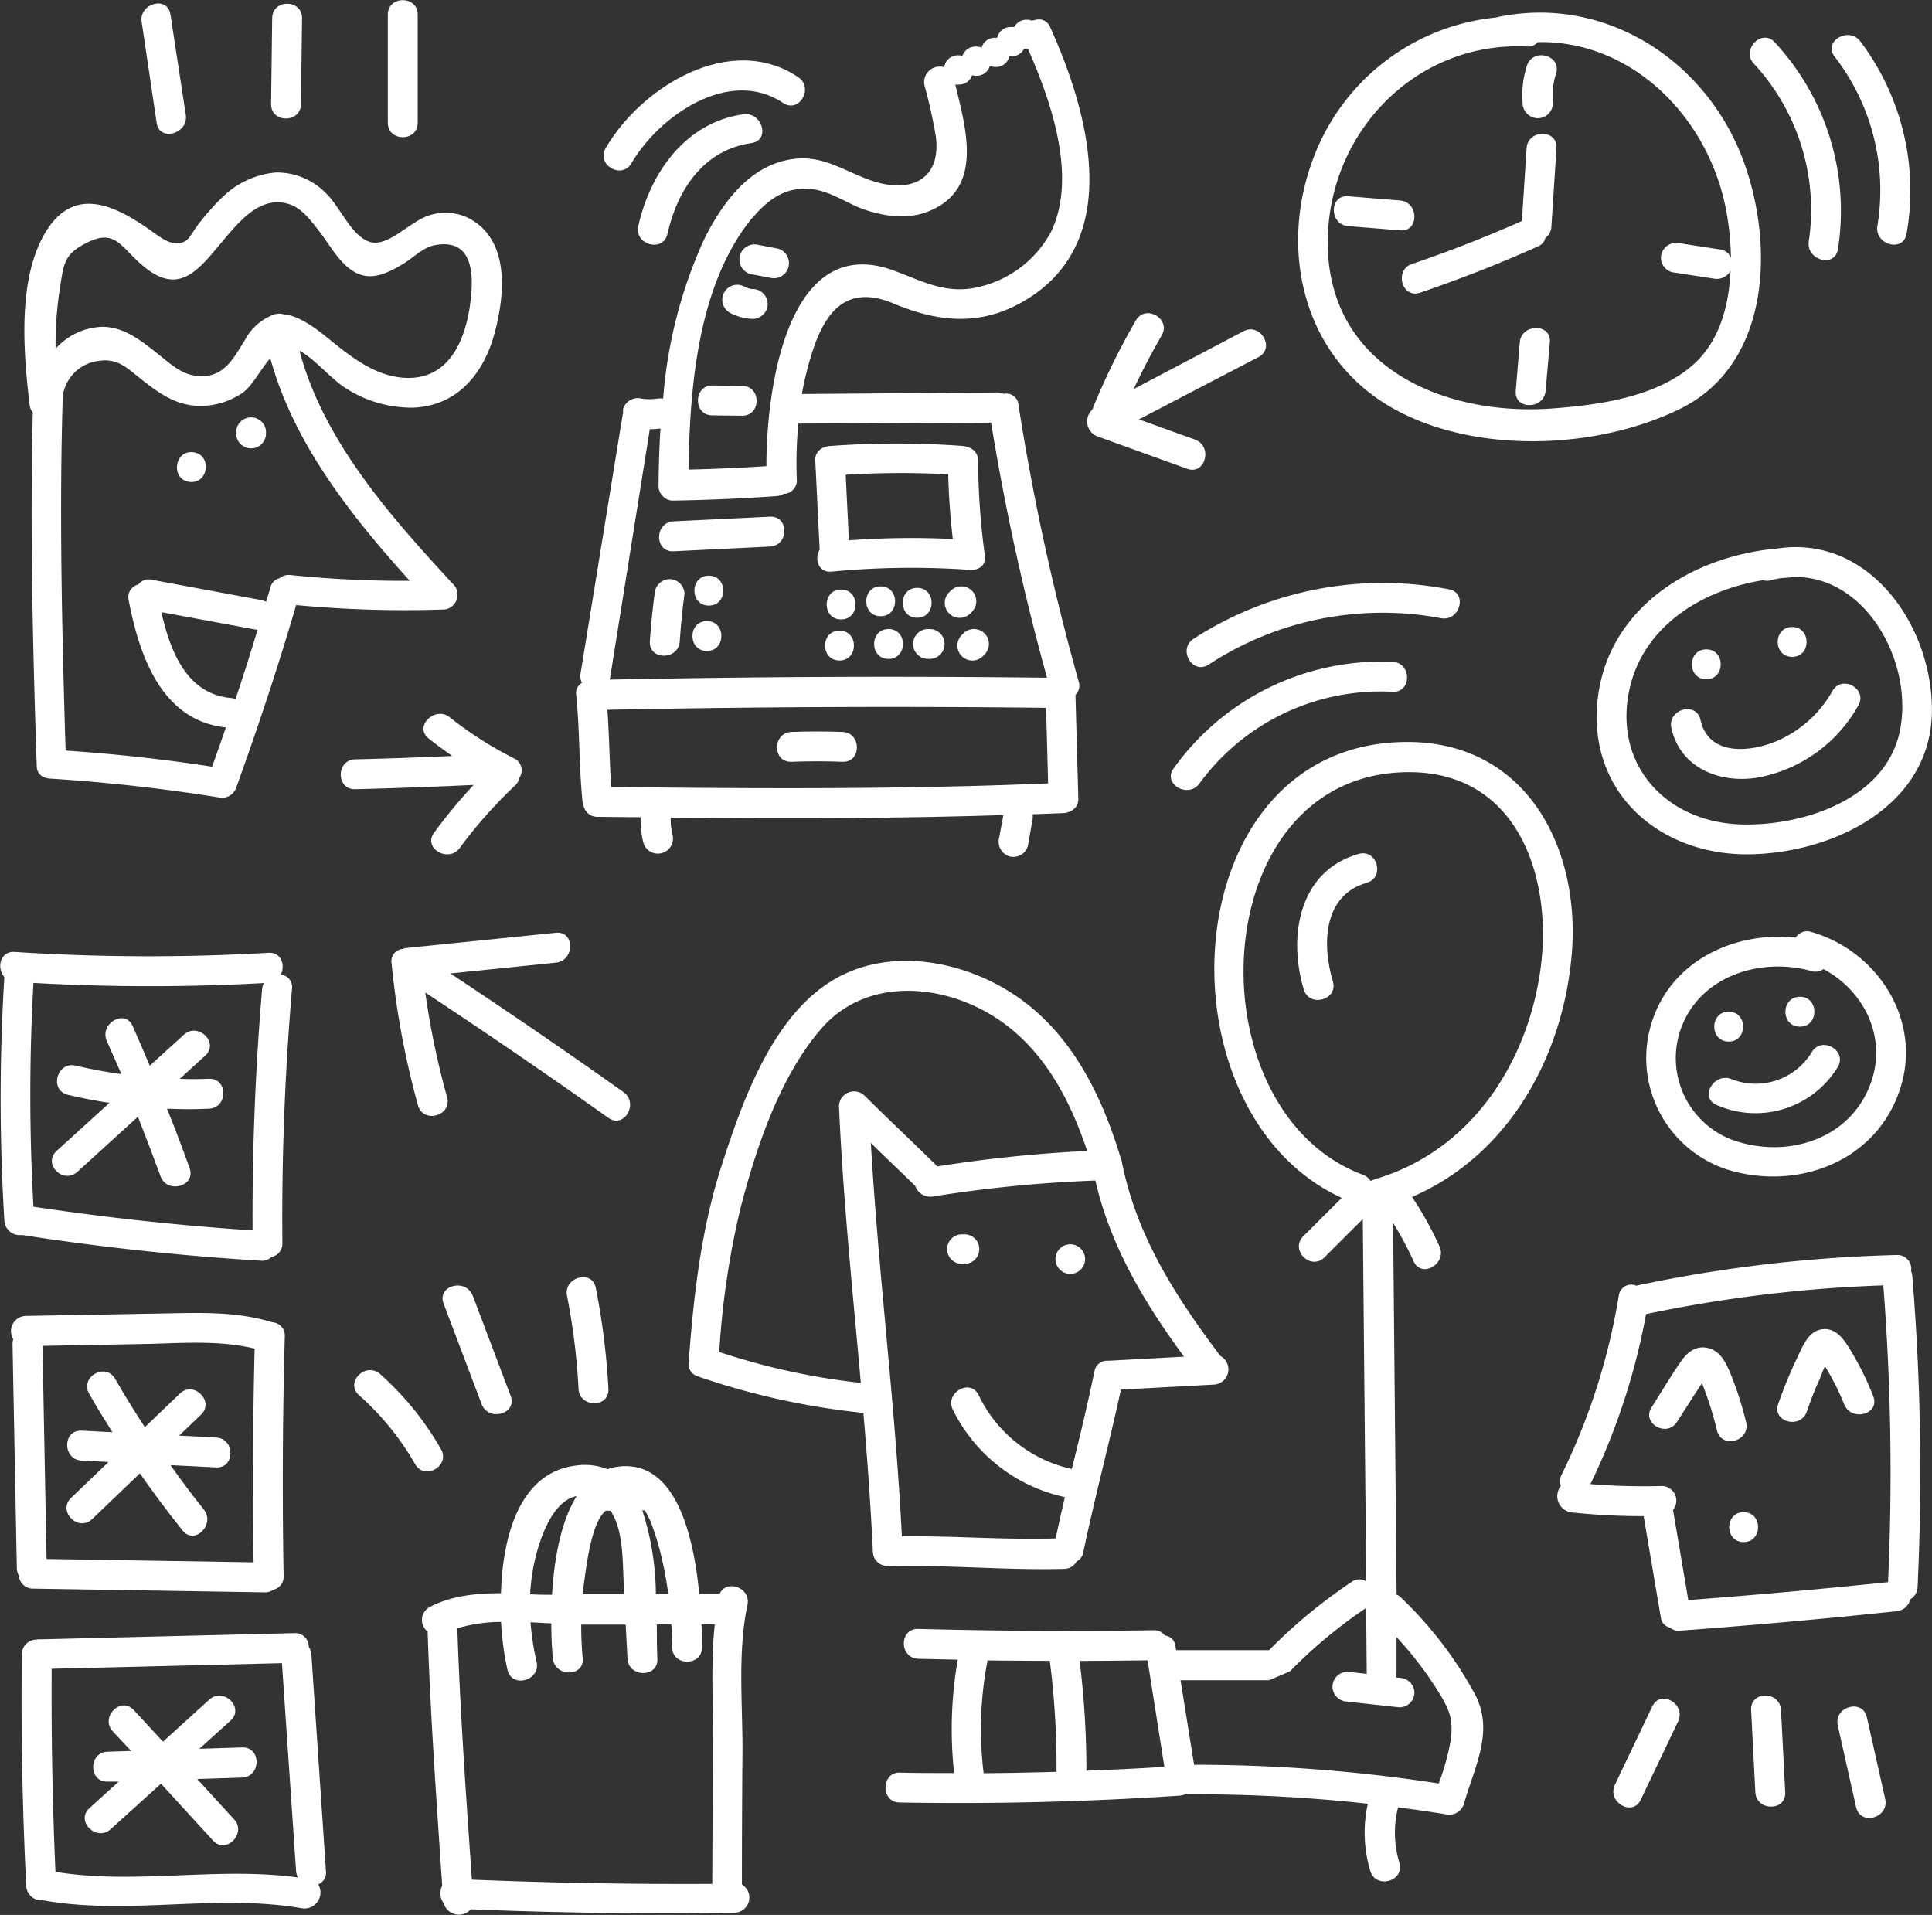 <svg xmlns="http://www.w3.org/2000/svg" viewBox="0 0 265.12 262.78"><rect x="0" y="0" width="265.12" height="262.78" fill="#333333" stroke="none"/><defs><style>.cls-1{fill:#fff;}</style></defs><title>Asset 37</title><g id="Layer_2" data-name="Layer 2"><g id="Capa_1" data-name="Capa 1"><path class="cls-1" d="M32.42,59.07l0,.15a2,2,0,0,0,4.07.51l0-.15a2,2,0,0,0-4.07-.51Z"/><path class="cls-1" d="M26.52,62.06c-2.62-.33-3.13,3.74-.51,4.07S29.14,62.39,26.52,62.06Z"/><path class="cls-1" d="M64.55,30.06A7.13,7.13,0,0,0,59,29.52c-2.81.81-5.88,4.7-8.51,3.58-2.43-1-3.92-4.93-5.91-6.73a9.36,9.36,0,0,0-6.71-2.7,11.94,11.94,0,0,0-7.19,3.24A31,31,0,0,0,27,31.08c-.4.51-1,1.67-1.55,2-1.81,1-3.52-.6-5.19-1.75-4.47-3.08-9.83-5.71-13.67,0-4.29,6.4-3.39,17-2.52,24.27a1.93,1.93,0,0,0,.43,1c-.39,16.19,0,32.29.54,48.51a1.6,1.6,0,0,0,1.19,1.61,2.1,2.1,0,0,0,.58.12c7.85.5,15.64,1.36,23.41,2.62a2.07,2.07,0,0,0,2.15-1.25c3-8.32,5.79-16.69,8.27-25.18a158.48,158.48,0,0,0,20.45.6A2.06,2.06,0,0,0,62.4,80.4c-8.57-9.27-18-19.76-21.3-32.28,2.22,1.22,4.49,4.08,6.55,5.28a16.65,16.65,0,0,0,9.16,2.54c6.07-.31,9.62-4.78,11.09-10.32C69.25,40.52,70,33.13,64.55,30.06ZM32.32,95.93a2.11,2.11,0,0,0-.59-.14c-6.14-.54-8.38-6.47-9.59-11.79l13.2,2.44h0C34.38,89.61,33.38,92.78,32.32,95.93ZM56.23,79.7a151.49,151.49,0,0,1-16.36-.79,1.93,1.93,0,0,0-1.5.44,1.62,1.62,0,0,0-1.25,1.24c-.2.68-.41,1.34-.61,2a2.16,2.16,0,0,0-.67-.25l-15.11-2.8A1.73,1.73,0,0,0,19,80.2a1.79,1.79,0,0,0-1.34,2.17C19.09,89.9,22.15,98.9,31,99.82q-.93,2.7-1.9,5.39Q19.11,103.67,9,103c-.49-16.25-.88-32.38-.39-48.62a5.64,5.64,0,0,1,4.82-4.84c2.65-.43,3.89.86,5.81,2.39,2.28,1.8,4.5,3.48,7.48,3.74a10.19,10.19,0,0,0,6.57-1.77c1.28-.88,2.47-3.2,3.8-4.75C40.26,60.79,48.17,70.78,56.23,79.7Zm-.82-27.86c-4.2-.29-7.57-3.14-10.69-5.66-2.17-1.75-4.06-2.89-5.79-3.05a2.33,2.33,0,0,0-1.72.19,7.36,7.36,0,0,0-3.61,3.36c-1.71,2.73-3.05,5.49-7,4.84-1.9-.31-3.4-1.75-4.84-2.88-2.29-1.81-4.73-3.84-7.82-3.79a9,9,0,0,0-6.31,3,49.56,49.56,0,0,1,.58-8.23c.54-3.38.51-4.69,3.64-6.28,3.76-1.91,4.56.23,7.29,2.72,5.63,5.15,8.3.63,12.12-3.81,2.09-2.43,4.93-5.54,8.66-4.15,1.65.62,2.86,2.34,3.91,3.66,1.56,2,3.09,5.09,5.67,5.94,2,.66,4-.42,5.68-1.4,1.28-.73,2.85-2.31,4.28-2.61,5.5-1.18,5.53,4,5.13,7.46C64,46.4,61.75,52.27,55.41,51.84Z"/><path class="cls-1" d="M153.93,159.35a2.18,2.18,0,0,0-.14-.44c-2.56-8.49-6.61-16.84-14.12-22.08-7-4.86-17-6.92-24.77-2.67-8.89,4.87-13.1,17.16-16,26.17C96.17,169,95.16,178,94.5,187a1.69,1.69,0,0,0,1.28,1.86l.22.1a101.7,101.7,0,0,0,22.48,4.93c.54,6.33,1,12.67,1.3,19a2,2,0,0,0,2.08,2,2.19,2.19,0,0,0,.53.05c7.88-.22,15.75.57,23.63.35a1.92,1.92,0,0,0,1.7-1,1.74,1.74,0,0,0,.93-1.27c1.57-7.48,3.55-14.86,5.17-22.33l12.79-.69a2.09,2.09,0,0,0,.85-3.93C161.27,177.84,155.93,169.56,153.93,159.35Zm-30.17,51.48c-.9-18-3.21-35.94-4.26-54,2,2,4.08,3.93,6.1,5.92a2.19,2.19,0,0,0,2.41,1.44A183.22,183.22,0,0,1,150.31,162c2.1,9.06,6.7,16.73,12.17,24.17l-10.32.56-.24,0a1.72,1.72,0,0,0-1.73,1.45c-.94,4.49-2,8.95-3.11,13.4a18.58,18.58,0,0,1-12.79-10.14c-1.15-2.35-4.68-.29-3.54,2a22.39,22.39,0,0,0,15.38,12q-.66,2.83-1.27,5.67C137.82,211.33,130.8,210.73,123.76,210.83Zm25.43-52.89a189.63,189.63,0,0,0-20.56,2.12c-3.31-3.27-6.7-6.45-10-9.72a2.07,2.07,0,0,0-3.5,1.43c.55,12.7,1.87,25.35,3,38a93.87,93.87,0,0,1-19.43-4.24,113.43,113.43,0,0,1,2.93-19.79c2.14-8.27,5.38-18,11.06-24.57,6.3-7.27,17.06-6.22,24.43-1.2C143.35,144.23,146.87,151,149.19,157.95Z"/><path class="cls-1" d="M146.87,170.75a2,2,0,0,1,0,4.06A2,2,0,0,1,146.87,170.75Z"/><path class="cls-1" d="M132,169.38h.35a2,2,0,1,1,0,4.06H132a2,2,0,1,1,0-4.06Z"/><path class="cls-1" d="M137.1,115a2.11,2.11,0,0,0,1.43,2.52,2.07,2.07,0,0,0,2.52-1.43l.65-3.69a2.62,2.62,0,0,0,0-.66l4.22-.16a2.1,2.1,0,0,0,.89-.23,1.79,1.79,0,0,0,1.16-1.82l-.39-14.15a1.85,1.85,0,0,0,.44-1.87,329.24,329.24,0,0,1-8.27-38,1.65,1.65,0,0,0-2-1.46,2.05,2.05,0,0,0-.9-.19l-26.81.21c.19-1.05.41-2.1.68-3.15,1.59-6.24,4.18-12.5,11.87-9.28,6.16,2.59,12,3.17,18-.37,13.68-8.07,8.87-25.73,3.52-37.54a1.64,1.64,0,0,0-2-1,2,2,0,0,0-.48.11,2.1,2.1,0,0,0-.72-.13,1.85,1.85,0,0,0-1.73,1,2.27,2.27,0,0,0-.44,0,1.87,1.87,0,0,0-1.9,1.47l-.27,0a1.87,1.87,0,0,0-1.87,1.36,2.09,2.09,0,0,0-.78-.15,1.87,1.87,0,0,0-1.85,1.28,2.18,2.18,0,0,0-.56-.08,1.89,1.89,0,0,0-1.94,1.63,2.14,2.14,0,0,0-2.71,2.48,71.26,71.26,0,0,1,1.57,7.07c.72,6-3.58,7.75-8.7,6.06-3.46-1.14-6.34-3.32-10.15-3.08-6.37.41-10.42,5.94-13,11.19A64.43,64.43,0,0,0,91,54.7a2.66,2.66,0,0,0-.81,0,7.48,7.48,0,0,1-2.16,0,2.09,2.09,0,0,0-2.52,1.43,2.19,2.19,0,0,0,0,.57,2.19,2.19,0,0,0-.08.31L79.67,92.4a2.12,2.12,0,0,0,.19,1.3,1.64,1.64,0,0,0-.79,1.69c.5,4.87.37,9.78.87,14.65a2.2,2.2,0,0,0,.17.63A1.89,1.89,0,0,0,82,112.09l5.91.06a12.82,12.82,0,0,0,.37,3.46,2.05,2.05,0,1,0,4-1.09,8.48,8.48,0,0,1-.24-2.33c15.22.14,30.43.15,45.65-.34Zm-33.83-85.1c2.34-2.84,5.16-4.66,9.06-3.78,2.2.5,4.21,1.93,6.35,2.66,3,1,6.29,1.4,9.24,0,7-3.2,4.6-11.23,3.17-17.18a2.28,2.28,0,0,0,.46,0,1.87,1.87,0,0,0,1.85-1.28,2.17,2.17,0,0,0,.56.08,1.87,1.87,0,0,0,1.87-1.36,2.09,2.09,0,0,0,.78.15,1.87,1.87,0,0,0,1.9-1.47l.27,0a1.85,1.85,0,0,0,1.73-1,2.27,2.27,0,0,0,.44,0h.12c3.2,7.25,6.78,17.61,3.15,25.11a15.12,15.12,0,0,1-10.17,7.61c-4.29.93-7.43-.84-11.34-2.29-14.65-5.44-17.55,16.19-17.54,26.82q-5.34.35-10.69.47C94.66,53.07,95.76,39,103.26,29.85Zm-14.1,29a11.86,11.86,0,0,0,1.46-.1c-.16,2.63-.24,5.27-.26,7.89A1.88,1.88,0,0,0,90.88,68a1.84,1.84,0,0,0,1.54.69q7.06-.11,14.11-.61a2.09,2.09,0,0,0,1-.31,1.83,1.83,0,0,0,1.81-2,58.55,58.55,0,0,1,.21-7.64L136,58A329.22,329.22,0,0,0,143.68,93q-30-.35-60,.26ZM83.88,108c-.25-3.53-.27-7.08-.53-10.6q30.1-.61,60.2-.27l.28,10.37C123.86,108.34,103.87,108.22,83.88,108Z"/><path class="cls-1" d="M114.12,78.44a114.89,114.89,0,0,1,18.24-.29,2.13,2.13,0,0,0,.55,0c1.18.22,2.43-.41,2.24-1.9a99.92,99.92,0,0,1-.93-13,1.87,1.87,0,0,0-1.42-1.89,2.2,2.2,0,0,0-.63-.16,124.82,124.82,0,0,0-18.24,0,2.14,2.14,0,0,0-.71.16,1.76,1.76,0,0,0-1.34,1.89l.6,12.18C111.74,76.66,112.27,78.62,114.12,78.44Zm16-13.36c.07,3,.29,5.93.63,8.89a114.84,114.84,0,0,0-14.26.18l-.44-9A124.12,124.12,0,0,1,130.16,65.09Z"/><path class="cls-1" d="M92.42,75.65,105.66,75c2.63-.13,2.64-4.23,0-4.1l-13.24.64C89.79,71.68,89.78,75.78,92.42,75.65Z"/><path class="cls-1" d="M115.42,80.9c-2.64,0-2.64,4.1,0,4.1S118.06,80.9,115.42,80.9Z"/><path class="cls-1" d="M115.2,86.54c-2.64,0-2.64,4.1,0,4.1S117.85,86.54,115.2,86.54Z"/><path class="cls-1" d="M120.85,80.46c-2.64,0-2.64,4.1,0,4.1S123.49,80.46,120.85,80.46Z"/><path class="cls-1" d="M121.93,86.32c-2.64,0-2.64,4.1,0,4.1S124.57,86.32,121.93,86.32Z"/><path class="cls-1" d="M125.86,80.67c-2.64,0-2.64,4.1,0,4.1S128.51,80.67,125.86,80.67Z"/><path class="cls-1" d="M127.57,86.32h-.22a2.05,2.05,0,0,0,0,4.1h.22a2.05,2.05,0,0,0,0-4.1Z"/><path class="cls-1" d="M133.15,84.18l.22-.22a2.05,2.05,0,0,0-2.9-2.9l-.22.22a2.05,2.05,0,1,0,2.9,2.9Z"/><path class="cls-1" d="M132.2,86.92l-.22.22a2.05,2.05,0,0,0,2.9,2.9l.22-.22a2,2,0,0,0-2.9-2.9Z"/><path class="cls-1" d="M115.61,100.44q-3.5-.13-7,0c-2.63.1-2.64,4.2,0,4.1q3.5-.14,7,0C118.25,104.64,118.25,100.54,115.61,100.44Z"/><path class="cls-1" d="M93.28,88q.22-3.27.65-6.53a2.06,2.06,0,0,0-2.05-2,2.1,2.1,0,0,0-2.05,2q-.43,3.25-.65,6.53C89,90.64,93.1,90.63,93.28,88Z"/><path class="cls-1" d="M97.27,79c-2.64,0-2.64,4.1,0,4.1S99.92,79,97.27,79Z"/><path class="cls-1" d="M97,85.23c-2.64,0-2.64,4.1,0,4.1S99.67,85.23,97,85.23Z"/><path class="cls-1" d="M97.75,57l4.1.05c2.64,0,2.64-4.07,0-4.1l-4.1-.05C95.12,52.9,95.11,57,97.75,57Z"/><path class="cls-1" d="M100.13,42.91a7.28,7.28,0,0,0,3.17.85,2.07,2.07,0,0,0,2.05-2.05,2.09,2.09,0,0,0-2.05-2.05h-.16a1.75,1.75,0,0,1-.39-.09l-.41-.13c.33.1,0,0-.14-.08a2.05,2.05,0,0,0-2.07,3.54Z"/><path class="cls-1" d="M103,37.61l2.65.5a2.05,2.05,0,1,0,1.09-4l-2.65-.5a2.05,2.05,0,1,0-1.09,4Z"/><path class="cls-1" d="M102,15.68c-7.91,1.11-12.77,8-14.41,15.34-.57,2.57,3.38,3.67,4,1.09,1.36-6.11,5-11.56,11.54-12.48C105.73,19.26,104.63,15.31,102,15.68Z"/><path class="cls-1" d="M86.65,22.4c3.8-6.52,13.44-13.23,20.82-8.27,2.2,1.47,4.25-2.08,2.07-3.54C100.25,4.35,88,11.9,83.11,20.33,81.78,22.62,85.32,24.68,86.65,22.4Z"/><path class="cls-1" d="M65,107.71a71,71,0,0,0-5.44,6.57c-1.56,2.13,2,4.18,3.54,2.07a63.22,63.22,0,0,1,7.58-8.56,1.92,1.92,0,0,0,.61-1.09,1.8,1.8,0,0,0-.75-2.63,51.15,51.15,0,0,1-8.81-5.63c-2-1.63-5,1.25-2.9,2.9,1.05.84,2.14,1.64,3.24,2.4-4.44.19-8.88.36-13.33.46-2.63.06-2.64,4.16,0,4.1Q56.91,108.1,65,107.71Z"/><path class="cls-1" d="M215.67,131.09c1.29-14.61-6.11-29.16-22.35-29.27-32.39-.22-35.09,50.67-9.2,62.56l-5.27,5.26c-1.87,1.87,1,4.77,2.9,2.9l5.26-5.25.47,49.73a1.72,1.72,0,0,0-2,.06,71.66,71.66,0,0,0-11.33,9.37l0,0H161.39l-.09-.55a1.61,1.61,0,0,0-1.44-1.46,1.83,1.83,0,0,0-1.56-.73q-16.14.25-32.29-.18c-2.64-.07-2.64,4,0,4.1l5.42.12a55.31,55.31,0,0,0-.5,15.56c-2.5,0-5,0-7.49-.06s-2.64,4.05,0,4.1q19.24.34,38.44-.94a2.16,2.16,0,0,0,.73-.18,215.35,215.35,0,0,1,25.09,1.29,18.34,18.34,0,0,0,.34,9.22c.75,2.52,4.71,1.45,4-1.09a14.25,14.25,0,0,1-.19-7.63c2.18.28,4.35.59,6.52.94a2.1,2.1,0,0,0,2.52-1.43c1.48-5.18,4.17-9.93,1.53-15a53.38,53.38,0,0,0-10.2-13.33,2.12,2.12,0,0,0-.57-.39l-.48-51a47.74,47.74,0,0,1,2.82,5.28c1.09,2.4,4.62.32,3.54-2.07a47.73,47.73,0,0,0-3.76-6.77C206.82,158.63,214.41,145.32,215.67,131.09Zm-58.19,96.76,2.3,14.61q-5.35.33-10.7.53a120.47,120.47,0,0,0-.93-15.07Q152.81,227.9,157.48,227.84Zm-13.42.07a112.91,112.91,0,0,1,.92,15.22q-5,.15-10,.19a49.59,49.59,0,0,1,.54-15.48Q139.81,227.9,144.05,227.91Zm53.56,4.61c1.43,2.39,1.79,3.6,1.45,6.3a32.49,32.49,0,0,1-1.64,5.91,219.74,219.74,0,0,0-33.57-2.57L162,230.57h12.15a358.88,358.88,0,0,0,2.87-1.22,66.44,66.44,0,0,1,10.45-8.7l.08,8.89c0,.06,0,.1,0,.16l-2.65-.29a2.07,2.07,0,0,0-2.05,2.05,2.1,2.1,0,0,0,2.05,2.05l7.15.78a2.06,2.06,0,0,0,2.05-2.05,2.1,2.1,0,0,0-2.05-2l-.49-.05a2.14,2.14,0,0,0,.08-.59l0-4.95A48.61,48.61,0,0,1,197.61,232.52Zm-9-70.68a2.26,2.26,0,0,0-.45.18l-.11,0a2.08,2.08,0,0,0-1-.81c-23.68-8.78-21.88-55.27,6.32-55.26,14.74,0,19.62,14.12,18.07,26.63C209.75,145.81,201.83,158,188.59,161.84Z"/><path class="cls-1" d="M186.44,117.18c-8.25,2.34-9.7,11.37-7.53,18.6.76,2.52,4.72,1.45,4-1.09-1.5-5-1.4-11.84,4.67-13.56C190.06,120.41,189,116.46,186.44,117.18Z"/><path class="cls-1" d="M262.25,174.44a1.9,1.9,0,0,0-2-2.22,195.47,195.47,0,0,0-35.5,4.16l-.19.06a1.72,1.72,0,0,0-2.42,1.35,87.48,87.48,0,0,1-7.83,24.54,2,2,0,0,0-.12,1.59,2.24,2.24,0,0,0,1.46,3.62,91.4,91.4,0,0,0,9.9.51l2.35,13.87a1.64,1.64,0,0,0,1.26,1.43,1.76,1.76,0,0,0,1.35.42q14.9-1.1,29.76-2.67a2.13,2.13,0,0,0,1.87-1.64,2,2,0,0,0,1-1.66,331.38,331.38,0,0,0-.71-42.57A2.17,2.17,0,0,0,262.25,174.44Zm-44,29.22a91.2,91.2,0,0,0,7.63-23.33h0a189.22,189.22,0,0,1,32.56-3.94,331.4,331.4,0,0,1,.65,40.72q-13.69,1.43-27.41,2.46l-2.1-12.38a2,2,0,0,0-1.58-3.27A91.36,91.36,0,0,1,218.23,203.66Z"/><path class="cls-1" d="M239.27,211.61c2.64,0,2.64-4.1,0-4.1S236.63,211.61,239.27,211.61Z"/><path class="cls-1" d="M230.13,195.12l2.34-3.66,1-1.52.09-.12.19.48q.38,1,.72,2c.45,1.33.82,2.67,1.15,4,.62,2.56,4.57,1.48,4-1.09a45.9,45.9,0,0,0-2.13-6.66c-.64-1.55-1.42-3.23-3.23-3.59-1.67-.33-2.82.72-3.69,2-1.37,2-2.6,4.07-3.89,6.1C225.16,195.28,228.71,197.34,230.13,195.12Z"/><path class="cls-1" d="M247.94,193.71c.49-1.41,1-2.8,1.64-4.16.15-.34.48-1.27.85-2.06.31.51.62,1,.9,1.54a33.16,33.16,0,0,1,1.74,3.69c1,2.42,4.93,1.36,4-1.09a40.38,40.38,0,0,0-2.81-5.81c-.93-1.55-2.09-3.7-4.22-3.41-1.91.26-2.66,2.35-3.39,3.86a61.32,61.32,0,0,0-2.62,6.35C243.11,195.12,247.07,196.19,247.94,193.71Zm1.8-7.31h0C249.6,186.2,249.61,186.2,249.74,186.4Z"/><path class="cls-1" d="M226.74,234.15l-5.13,10.76c-1.13,2.37,2.4,4.45,3.54,2.07l5.13-10.76C231.41,233.85,227.88,231.77,226.74,234.15Z"/><path class="cls-1" d="M240.3,234.67l.58,11.27c.14,2.63,4.24,2.64,4.1,0l-.58-11.27C244.26,232,240.16,232,240.3,234.67Z"/><path class="cls-1" d="M256.18,235.65c-.57-2.58-4.52-1.49-4,1.09L254.71,248c.57,2.58,4.52,1.49,4-1.09Z"/><path class="cls-1" d="M243.91,75.27c-11.59,1-23.11,8-24.64,20.45-1.6,13.07,8.59,21.82,21.11,21.51,11.53-.29,24.76-6.81,24.73-19.86C265.09,85.61,256.32,73.39,243.91,75.27Zm-5,37.86c-10.06-.3-17.4-7.9-15.38-18.18,1.76-8.94,10-14,18.41-15.33a2,2,0,0,0,1.08,0,13.66,13.66,0,0,1,1.4-.29l1-.07a2.27,2.27,0,0,0,.48-.07c10.08-.41,16.73,11.66,14.82,21.08S247.4,113.39,238.9,113.13Z"/><path class="cls-1" d="M234.15,93.21c2.64,0,2.64-4.1,0-4.1S231.5,93.21,234.15,93.21Z"/><path class="cls-1" d="M245.93,90.14c2.64,0,2.64-4.1,0-4.1S243.29,90.14,245.93,90.14Z"/><path class="cls-1" d="M251.47,94.8a16,16,0,0,1-7.7,6.91c-3.64,1.53-9.32,2.07-10.42-2.92-.57-2.58-4.52-1.49-4,1.09,1.2,5.44,6.47,7.61,11.63,6.86a19.89,19.89,0,0,0,14-9.88C256.37,94.59,252.82,92.53,251.47,94.8Z"/><path class="cls-1" d="M248.58,127.89a1.83,1.83,0,0,0-2.16.78c-8-.88-16.5,2.83-19.47,10.8a16.11,16.11,0,0,0,10,21c9.6,3,20.51-1,23.78-11C263.82,140.12,257.78,130.57,248.58,127.89Zm8.2,20.56c-2.75,8-11.73,10.68-19.22,7.91a12,12,0,0,1-6.36-16.47c3.14-6.37,10.93-8.43,17.37-6.64a1.86,1.86,0,0,0,1.66-.27C255.71,135.91,258.95,142.19,256.78,148.45Z"/><path class="cls-1" d="M237.22,142.93c2.64,0,2.64-4.1,0-4.1S234.58,142.93,237.22,142.93Z"/><path class="cls-1" d="M247,140.88c2.64,0,2.64-4.1,0-4.1S244.32,140.88,247,140.88Z"/><path class="cls-1" d="M248.63,144.37a9,9,0,0,1-11,3.72c-2.4-1-4.49,2.51-2.07,3.54a13.23,13.23,0,0,0,16.62-5.19C253.55,144.18,250,142.12,248.63,144.37Z"/><path class="cls-1" d="M42.37,226a1.86,1.86,0,0,0-2-1.89l-34.84.85A2.17,2.17,0,0,0,5,225a2,2,0,0,0-2,2q-.2,15.9.6,31.77a2.07,2.07,0,0,0,2.27,2c11.81,2.11,23.76-.95,35.56,1.1a2.2,2.2,0,0,0,2.24-3.29,1.7,1.7,0,0,0,1.06-1.8l-2-29.76A2.08,2.08,0,0,0,42.37,226ZM7.61,256.87Q7,242.93,7.09,229l31.6-.77,1.94,28.52a2.13,2.13,0,0,0,.26.89C29.82,256.13,18.64,258.66,7.61,256.87Z"/><path class="cls-1" d="M4.54,218l31.77.51a1.93,1.93,0,0,0,1.2-.36,1.83,1.83,0,0,0,1.41-1.89q-.29-16.41.16-32.81a1.84,1.84,0,0,0-1.72-2c-4.9-1.51-9.87-1.3-14.95-1.21l-18.89.34a2.09,2.09,0,0,0-1.7,3.19,2.09,2.09,0,0,0-.1.67l.59,30.74a2,2,0,0,0,.27,1A1.94,1.94,0,0,0,4.54,218Zm30.4-32.89q-.36,14.64-.14,29.28l-28.41-.46-.56-29.24,14.59-.27C25.27,184.29,30.2,183.92,34.94,185.06Z"/><path class="cls-1" d="M3,169.47Q19.32,172,35.8,173a1.76,1.76,0,0,0,1.44-.51,1.86,1.86,0,0,0,1.51-1.92q-.16-17.47,1.32-34.88a1.7,1.7,0,0,0-1.54-1.94c.65-1.25.09-3.12-1.71-3A285.81,285.81,0,0,1,2,130.63c-2-.13-2.48,2.23-1.41,3.43,0,0,0,.08,0,.13A274.27,274.27,0,0,0,.6,167.52,2.11,2.11,0,0,0,3,169.47ZM36.21,134.9a2.17,2.17,0,0,0-.24.82q-1.4,16.53-1.31,33.12-15.11-1-30.07-3.25a274.28,274.28,0,0,1,0-30.71A285.79,285.79,0,0,0,36.21,134.9Z"/><path class="cls-1" d="M11.19,200.43l3.7.19-5.14,4.93c-1.91,1.83,1,4.73,2.9,2.9l6.54-6.27c1.87,2.67,3.82,5.3,5.87,7.85,1.65,2.06,4.54-.86,2.9-2.9s-3.1-4-4.57-6.08l6.26.32c2.64.13,2.63-4,0-4.1L24.58,197l3-2.86c1.91-1.83-1-4.73-2.9-2.9l-4.81,4.61c-1.42-2.19-2.79-4.4-4.09-6.66s-4.86-.23-3.54,2.07c1,1.79,2.09,3.54,3.19,5.28l-4.23-.22C8.55,196.2,8.56,200.3,11.19,200.43Z"/><path class="cls-1" d="M10.62,160.8l8.3-7.55q1.61,4.06,3.11,8.16c.89,2.46,4.86,1.4,4-1.09-1-2.74-2-5.47-3.12-8.18,1.91.08,3.83.1,5.76,0,2.63-.1,2.64-4.2,0-4.1-1.35.05-2.69.06-4,0l3.47-3.16c2-1.78-.95-4.67-2.9-2.9l-4.69,4.26q-1.15-2.73-2.35-5.45c-1.07-2.41-4.6-.32-3.54,2.07q1,2.26,2,4.54c-2.1-.29-4.19-.68-6.28-1.17-2.57-.61-3.66,3.34-1.09,4,1.9.45,3.81.82,5.73,1.11l-7.2,6.55C5.76,159.68,8.67,162.58,10.62,160.8Z"/><path class="cls-1" d="M33.23,239.79l-5.88.19,4.27-3.85c2-1.77-.95-4.67-2.9-2.9L22.37,239l-4-4.32c-1.79-2-4.68,1-2.9,2.9L18,240.28l-3.24.1c-2.63.08-2.64,4.19,0,4.1l1.53,0-4,3.63c-2,1.77.94,4.67,2.9,2.9l6.9-6.24,7.13,7.79c1.79,2,4.68-1,2.9-2.9l-5.06-5.53,6.17-.2C35.86,243.81,35.88,239.71,33.23,239.79Z"/><path class="cls-1" d="M101.81,258.6q0-9.29.08-18.59c0-6.45-.66-13.44.68-19.78.51-2.41-2.91-3.52-3.8-1.55l-2.82,0c-.78-8.06-3.23-18.26-10.95-17.44a7.17,7.17,0,0,0-1.64.37,8.4,8.4,0,0,0-4.15-.52c-7.79.81-10.24,9.5-10.46,17.54-3.46,0-6.91.35-9.86,1.94a2,2,0,0,0-.21,3.31c.39,11.64,1.22,23.26,2,34.88a2.3,2.3,0,0,0,.21,2.42,2.17,2.17,0,0,0,3.71.83q18.12.74,36.25.47A2.09,2.09,0,0,0,101.81,258.6Zm-12.2-48.89a35.21,35.21,0,0,1,1.2,4.12,47.13,47.13,0,0,1,.89,4.89H90a37.91,37.91,0,0,0-1.86-11.46h.34A10.76,10.76,0,0,1,89.61,209.71Zm-9.48,7.6c.33-2.28,1-8.46,3-10h.64c1.8,2.61,1.66,7.06,1.81,9.74q0,.86.09,1.73l-5.66,0C80,218.3,80.06,217.8,80.13,217.31ZM73.2,215c.55-2.82,2.28-9,5.94-9.7-2.21,3.52-3.11,8.79-3.39,13.54-1,0-2,0-3-.07A27.08,27.08,0,0,1,73.2,215Zm-8.44,43c-.8-11.51-1.62-23-2-34.56a21.6,21.6,0,0,1,6-.87,39.83,39.83,0,0,0,.88,6.58c.6,2.57,4.55,1.48,4-1.09a35.94,35.94,0,0,1-.84-5.44l2.85.15c0,1.88.1,3.53.21,4.77.23,2.61,4.34,2.63,4.1,0-.14-1.54-.21-3.07-.2-4.6h.52l5.58,0q.12,2.34.25,4.67c.14,2.62,4.24,2.64,4.1,0-.07-1.24-.07-2.86-.08-4.7h2q.09,1.56.11,3.13c0,2.64,4.13,2.64,4.1,0,0-.86,0-1.94-.08-3.16h1.83c-.55,5-.24,10.22-.26,15.25l-.09,20.39Q81.23,258.61,64.76,257.94Z"/><path class="cls-1" d="M60.51,198.85a41.16,41.16,0,0,0-8.34-10.29c-2-1.75-4.87,1.14-2.9,2.9a37.64,37.64,0,0,1,7.7,9.46C58.28,203.21,61.83,201.14,60.51,198.85Z"/><path class="cls-1" d="M60.87,178.88l5.22,13.8c.92,2.44,4.89,1.38,4-1.09l-5.22-13.8C63.9,175.35,59.93,176.41,60.87,178.88Z"/><path class="cls-1" d="M77.81,177.83a90.36,90.36,0,0,1,1.58,12.76c.14,2.62,4.24,2.64,4.1,0a98.2,98.2,0,0,0-1.73-13.85C81.26,174.15,77.3,175.25,77.81,177.83Z"/><path class="cls-1" d="M55.22,130.23a1.67,1.67,0,0,0-1.49,1.93,115,115,0,0,0,3.63,19.52c.71,2.54,4.66,1.46,4-1.09a109.89,109.89,0,0,1-3-14.39q12.71,8.39,25.13,17.2c2.16,1.53,4.21-2,2.07-3.54Q73.8,141.52,61.8,133.58l14.48-1.48c2.6-.27,2.63-4.37,0-4.1l-20.5,2.09A2.24,2.24,0,0,0,55.22,130.23Z"/><path class="cls-1" d="M190.93,55.91c11.27,6.46,28.16,5.86,39.69.16,12.42-6.14,12.88-22.68,8.54-34.22C234,8.15,220.13-.73,205.51,2.34l-.2.06a29.91,29.91,0,0,0-25.15,19.49C175.47,34.48,178.9,49,190.93,55.91ZM209.52,6.38a1.78,1.78,0,0,0,1.5-.6C224,5.51,234.55,16.2,236.9,29a38.64,38.64,0,0,1,.63,6.41,1.77,1.77,0,0,0-1.31-1.15l-5.66-.87A2.12,2.12,0,0,0,228,34.83a2.07,2.07,0,0,0,1.43,2.52l5.66.87a2.18,2.18,0,0,0,2.38-1.05c-.2,4.76-1.5,9.5-4.86,12.64-5,4.64-13.07,5.76-19.56,6.24C198,57.17,182,50.25,182.2,32.93,182.4,18,194.38,5.66,209.52,6.38Z"/><path class="cls-1" d="M211.09,16.22a2.07,2.07,0,0,0,2-2.05,10.21,10.21,0,0,1,.44-4.07c.8-2.52-3.16-3.6-4-1.09a13.36,13.36,0,0,0-.59,5.16A2.1,2.1,0,0,0,211.09,16.22Z"/><path class="cls-1" d="M192.12,27.51,185,26.93c-2.63-.21-2.62,3.89,0,4.1l7.17.58C194.75,31.82,194.74,27.72,192.12,27.51Z"/><path class="cls-1" d="M208.55,47,208,53.63c-.23,2.63,3.87,2.61,4.1,0l.58-6.66C212.88,44.34,208.77,44.36,208.55,47Z"/><path class="cls-1" d="M194.87,40.17q8.25-2.81,16.19-6.36a1.67,1.67,0,0,0,1-1.16,2,2,0,0,0,.83-1.54l.7-10.78c.17-2.63-3.93-2.62-4.1,0l-.65,10q-7.42,3.29-15.09,5.9C191.3,37.06,192.36,41,194.87,40.17Z"/><path class="cls-1" d="M248.21,33.12c-.38,2.58,3.57,3.7,4,1.09a34,34,0,0,0-8.64-28.38c-1.79-2-4.68,1-2.9,2.9A29.51,29.51,0,0,1,248.21,33.12Z"/><path class="cls-1" d="M257.63,31c-.42,2.58,3.53,3.69,4,1.09a34,34,0,0,0-6.35-26.42c-1.57-2.08-5.13,0-3.54,2.07A30,30,0,0,1,257.63,31Z"/><path class="cls-1" d="M161.05,105.45c-1.56,2.13,2,4.18,3.54,2.07a30.82,30.82,0,0,1,26.52-12.59c2.64.12,2.63-4,0-4.1A35,35,0,0,0,161.05,105.45Z"/><path class="cls-1" d="M198.84,80.87a47.78,47.78,0,0,0-35.05,6.79c-2.21,1.42-.16,5,2.07,3.54a43.54,43.54,0,0,1,31.89-6.37C200.33,85.3,201.43,81.35,198.84,80.87Z"/><path class="cls-1" d="M150.55,59.87l12.36,4.46c2.49.9,3.56-3.06,1.09-4l-7.71-2.78L172.7,49c2.34-1.23.27-4.77-2.07-3.54l-15.06,7.93q1.76-3.75,3.84-7.35c1.33-2.29-2.21-4.35-3.54-2.07a98.55,98.55,0,0,0-6,12.27A2.2,2.2,0,0,0,150.55,59.87Z"/><path class="cls-1" d="M21.5,16.88c.39,2.6,4.34,1.5,4-1.09L23.39,2C23-.65,19.05.46,19.44,3Z"/><path class="cls-1" d="M41.3,14.28l.15-11.79c0-2.64-4.07-2.64-4.1,0L37.2,14.28C37.17,16.92,41.27,16.92,41.3,14.28Z"/><path class="cls-1" d="M57.32,16.84V2c0-2.64-4.1-2.64-4.1,0V16.84C53.22,19.48,57.32,19.49,57.32,16.84Z"/></g></g></svg>